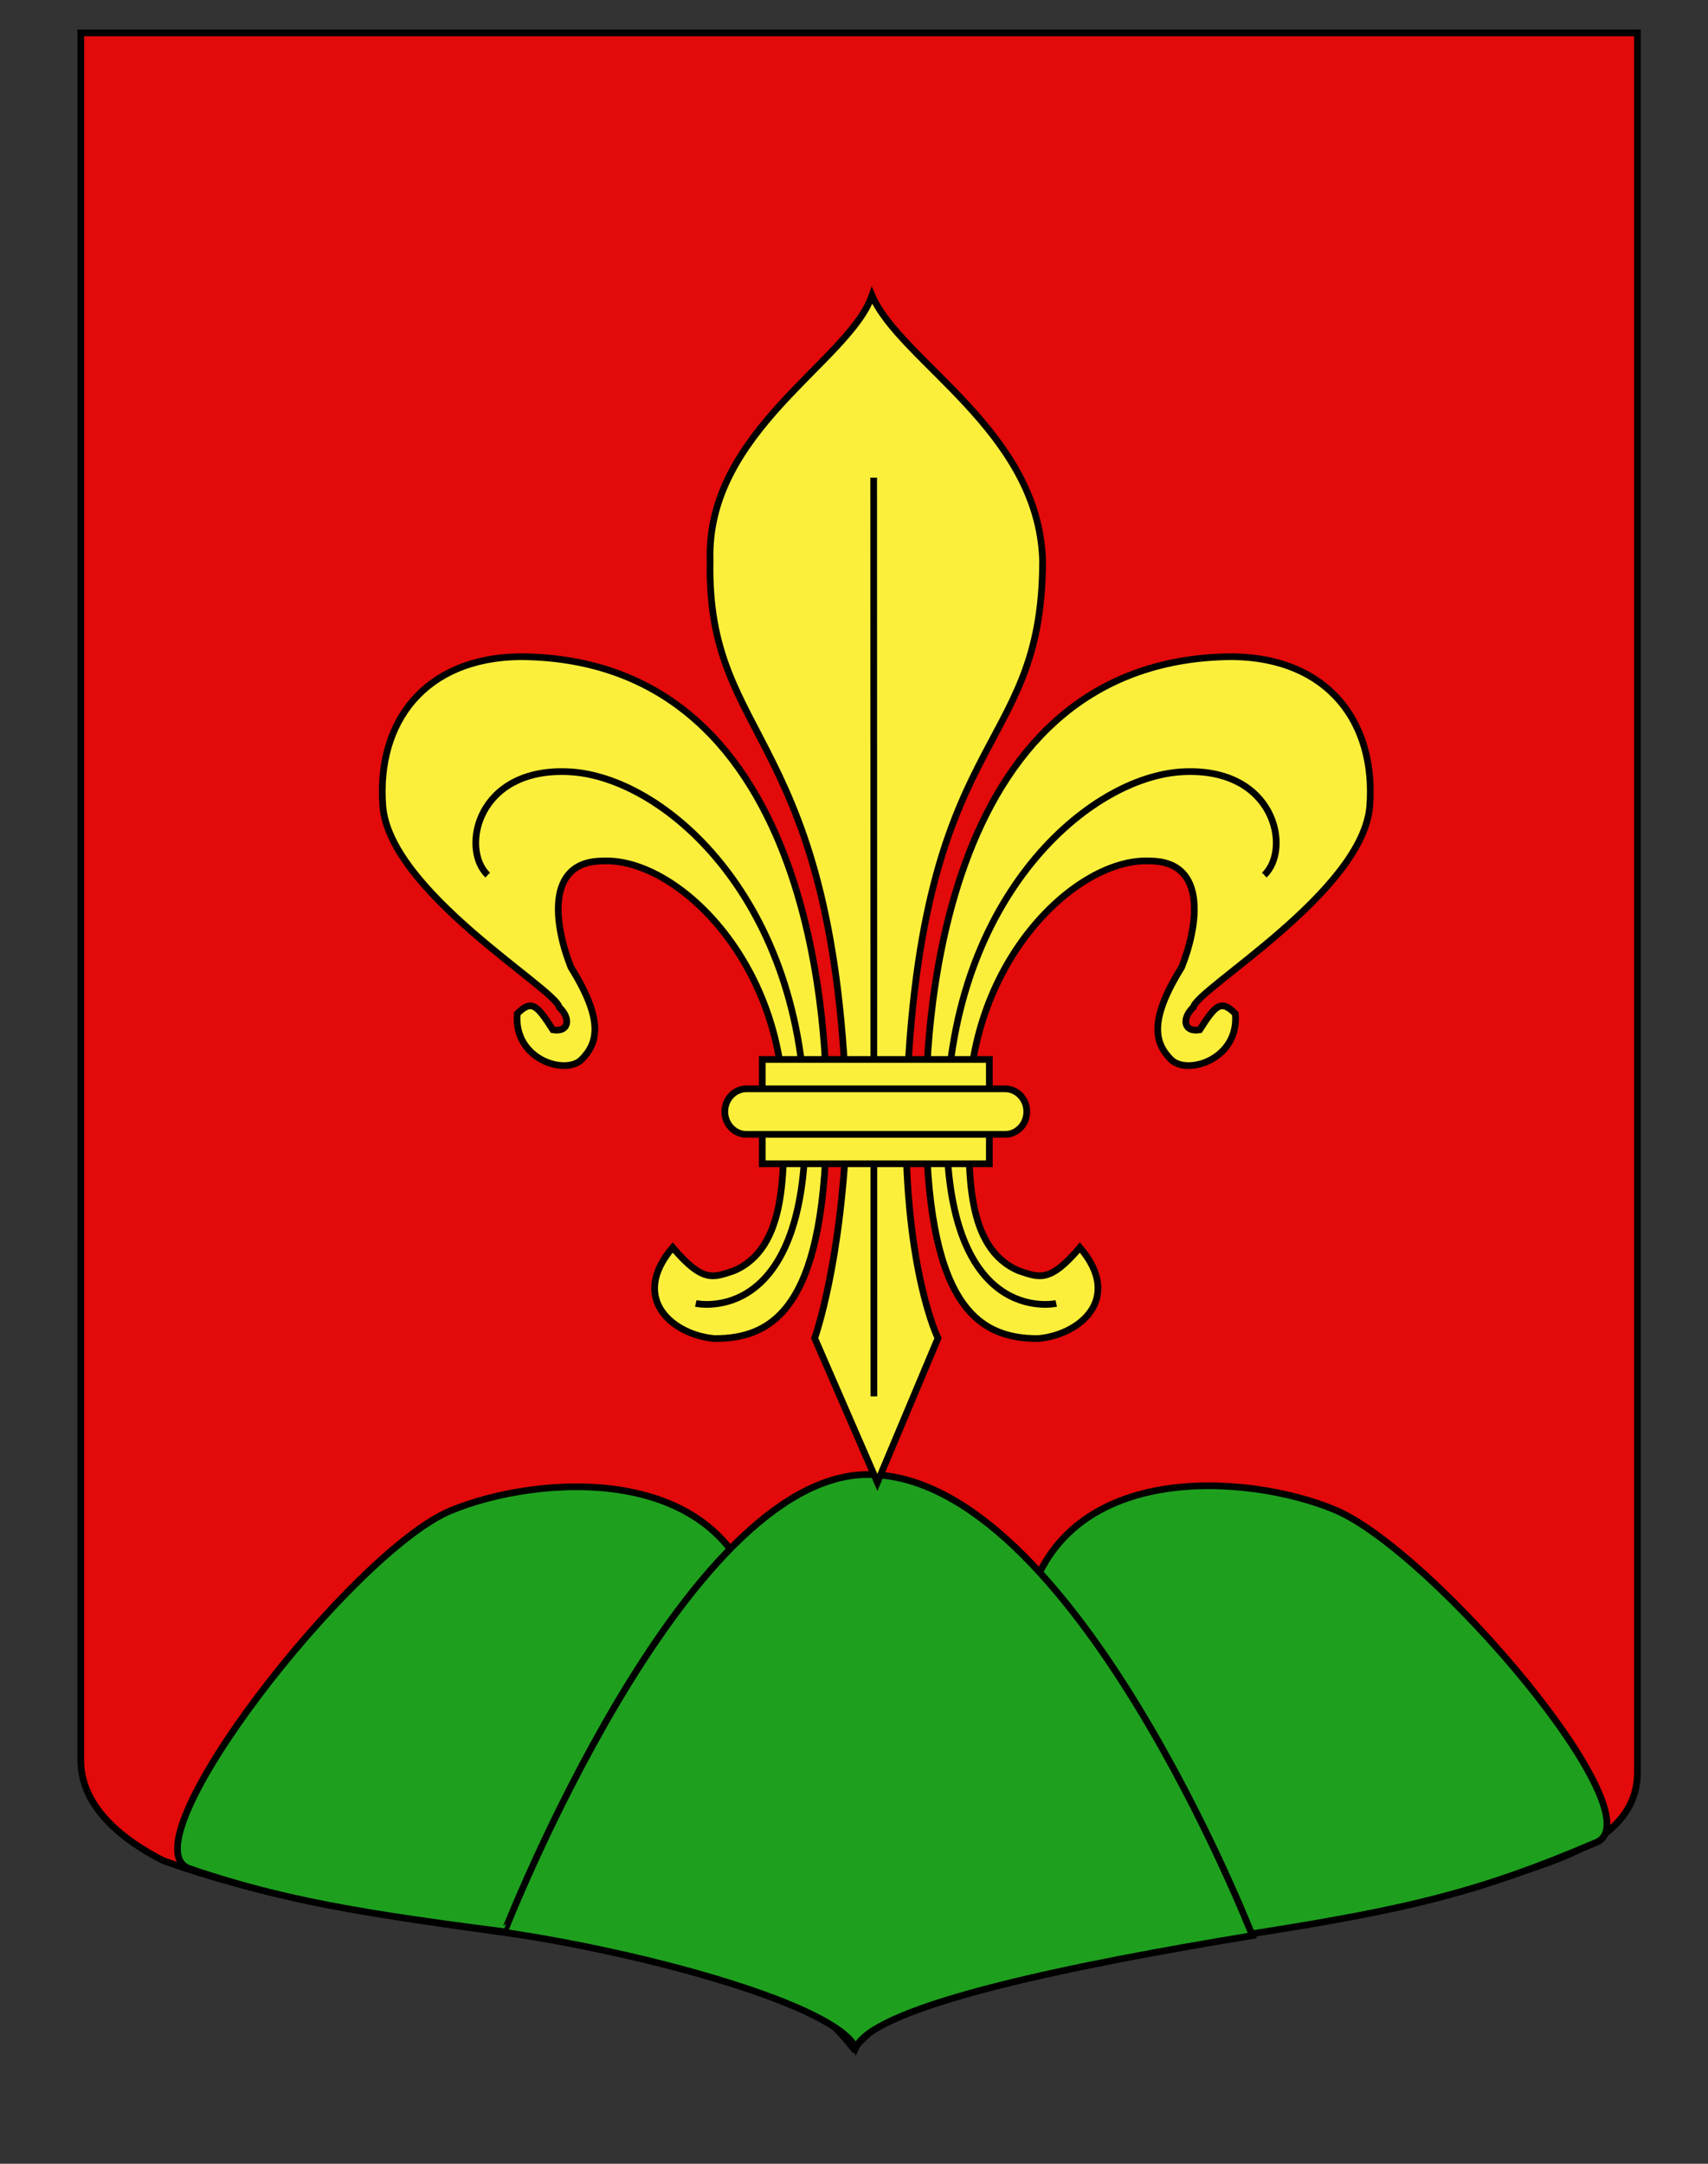 <?xml version="1.0" encoding="utf-8"?>
<!-- Generator: Adobe Illustrator 15.1.0, SVG Export Plug-In . SVG Version: 6.00 Build 0)  -->
<!DOCTYPE svg PUBLIC "-//W3C//DTD SVG 1.1//EN" "http://www.w3.org/Graphics/SVG/1.1/DTD/svg11.dtd">
<svg version="1.1" id="Layer_1" xmlns="http://www.w3.org/2000/svg" xmlns:xlink="http://www.w3.org/1999/xlink" x="0px" y="0px"
	 width="255.118px" height="323.15px" viewBox="0 0 255.118 323.15" enable-background="new 0 0 255.118 323.15"
	 xml:space="preserve">
<rect x="0" y="0" width="255.118" height="323.15" fill="#333333" stroke="none"/>
<path fill="#E20A0A" stroke="#000000" d="M12.073,4.917c78,0,154.505,0,232.505,0c0,135.583,0,149.083,0,259.751
	c0,12.043-17.102,14.25-28.103,18.25c-25,7-51,6-76,13c-5,2-9,6.001-13,10.001c-4-5-9-9.001-15-11.001c-30-7-60-7-88-17
	c-6-3-12.406-8-12.406-15C12.073,239.375,12.073,141.293,12.073,4.917z"/>
<g>
	<path fill="#1EA01E" stroke="#000000" d="M67.337,225.602c13-5.389,40.959-7.528,46,15.111c0,0-5.947,18.248-18.729,23.062
		c-12,4.521-9.56,26.058-12.799,25.548c-23.5-3-37.521-4.787-53.5-10.25C18.309,275.654,52.593,231.711,67.337,225.602z"/>
	<path fill="#1EA01E" stroke="#000000" d="M199.305,225.448c-13-5.388-40.959-7.528-46,15.112c0,0,5.947,18.248,18.73,23.062
		c8.022,7.953,12.117,25.629,15.355,25.119c22.92-3.605,33.667-6.166,50.834-13.5C248.228,271.821,214.051,231.556,199.305,225.448z
		"/>
	<path fill="#1EA01E" stroke="#000000" d="M129.653,220.215c30.566,0,57.406,68.86,57.406,68.86
		c-25.5,4.18-56.357,10.306-59.25,16.75c-2.941-6.275-30.5-14-52.5-17.25C75.31,288.575,101.966,220.215,129.653,220.215z"/>
</g>
<g>
	<g>
		<path id="path4230" fill="#FCEF3C" stroke="#000000" d="M123.479,165.895c0-8.152-0.317-67.584-45.803-67.824
			c-14.266,0.169-21.411,9.793-20.502,22.234c0.938,12.827,25.781,27.349,26.346,30.101c1.784,1.7,1.47,3.804-0.939,3.393
			c-2.404-3.78-3.19-4.534-5.322-2.412c-0.598,6.838,7.216,9.271,9.622,6.838c2.406-2.43,3.362-5.792-1.604-13.77
			c-2.405-6.048-4.01-15.874,4.811-15.874c10.867-0.482,26.975,14.899,26.975,37.313c0,8.903,0.573,20.531-7.508,23.914
			c-3.046,0.994-4.578,1.797-9.08-3.5c-6.569,7.719,0.157,13.119,6.29,13.602C115.972,199.911,123.479,194.618,123.479,165.895z"/>
		<path id="path3470" fill="#FCEF3C" stroke="#000000" d="M138.298,165.895c0-8.152,0.317-67.584,45.804-67.824
			c14.264,0.169,21.411,9.793,20.501,22.234c-0.937,12.827-25.779,27.349-26.346,30.101c-1.784,1.7-1.47,3.804,0.94,3.393
			c2.406-3.78,3.191-4.534,5.322-2.412c0.597,6.838-7.217,9.271-9.624,6.838c-2.404-2.43-3.361-5.792,1.604-13.77
			c2.406-6.048,4.01-15.874-4.812-15.874c-10.867-0.482-26.974,14.897-26.974,37.313c0,8.903-0.572,20.531,7.51,23.914
			c3.044,0.994,4.575,1.797,9.079-3.5c6.568,7.719-0.159,13.119-6.291,13.602C145.808,199.911,138.298,194.618,138.298,165.895z"/>
		<g id="g2416">
			<path id="path3464" fill="#FCEF3C" stroke="#000000" d="M130.248,44.13c-3.375,9.826-24.79,20.229-24.18,39.592
				c-0.61,27.795,18.912,25.038,20.428,83.623c-0.715,21.165-4.809,32.506-4.809,32.506l9.362,21.544l9.057-21.544
				c0,0-4.896-9.831-4.81-32.506c1.517-59.342,20.43-53.56,20.43-83.623C155.172,64.358,134.459,53.954,130.248,44.13z"/>
			<path id="path5008" fill="#FCEF3C" stroke="#000000" d="M130.496,71.33c0.039,137.214,0.039,137.214,0.039,137.214l0,0l0,0"/>
		</g>
	</g>
	<g id="Sans_fond">
		<path id="path4996" fill="none" stroke="#000000" d="M72.849,130.686c-4.088-3.854-1.637-16.188,12.266-15.417
			c13.902,0.77,34.345,18.5,35.164,50.877c0.817,32.374-16.354,28.519-16.354,28.519"/>
		<path id="path4236" fill="none" stroke="#000000" d="M188.843,130.686c4.088-3.854,1.634-16.188-12.268-15.417
			c-13.902,0.77-34.344,18.5-35.161,50.877c-0.819,32.374,16.353,28.519,16.353,28.519"/>
	</g>
	<g id="Anneau">
		<path id="rect1932" fill="#FCEF3C" stroke="#000000" d="M113.855,158.227h33.918v15.58h-33.918V158.227L113.855,158.227z"/>
		<path id="rect1930" fill="#FCEF3C" stroke="#000000" d="M111.511,162.614h38.609c1.798,0,3.246,1.521,3.246,3.404
			c0,1.885-1.448,3.4-3.246,3.4h-38.609c-1.799,0-3.248-1.516-3.248-3.4C108.263,164.135,109.712,162.614,111.511,162.614z"/>
	</g>
</g>
</svg>

